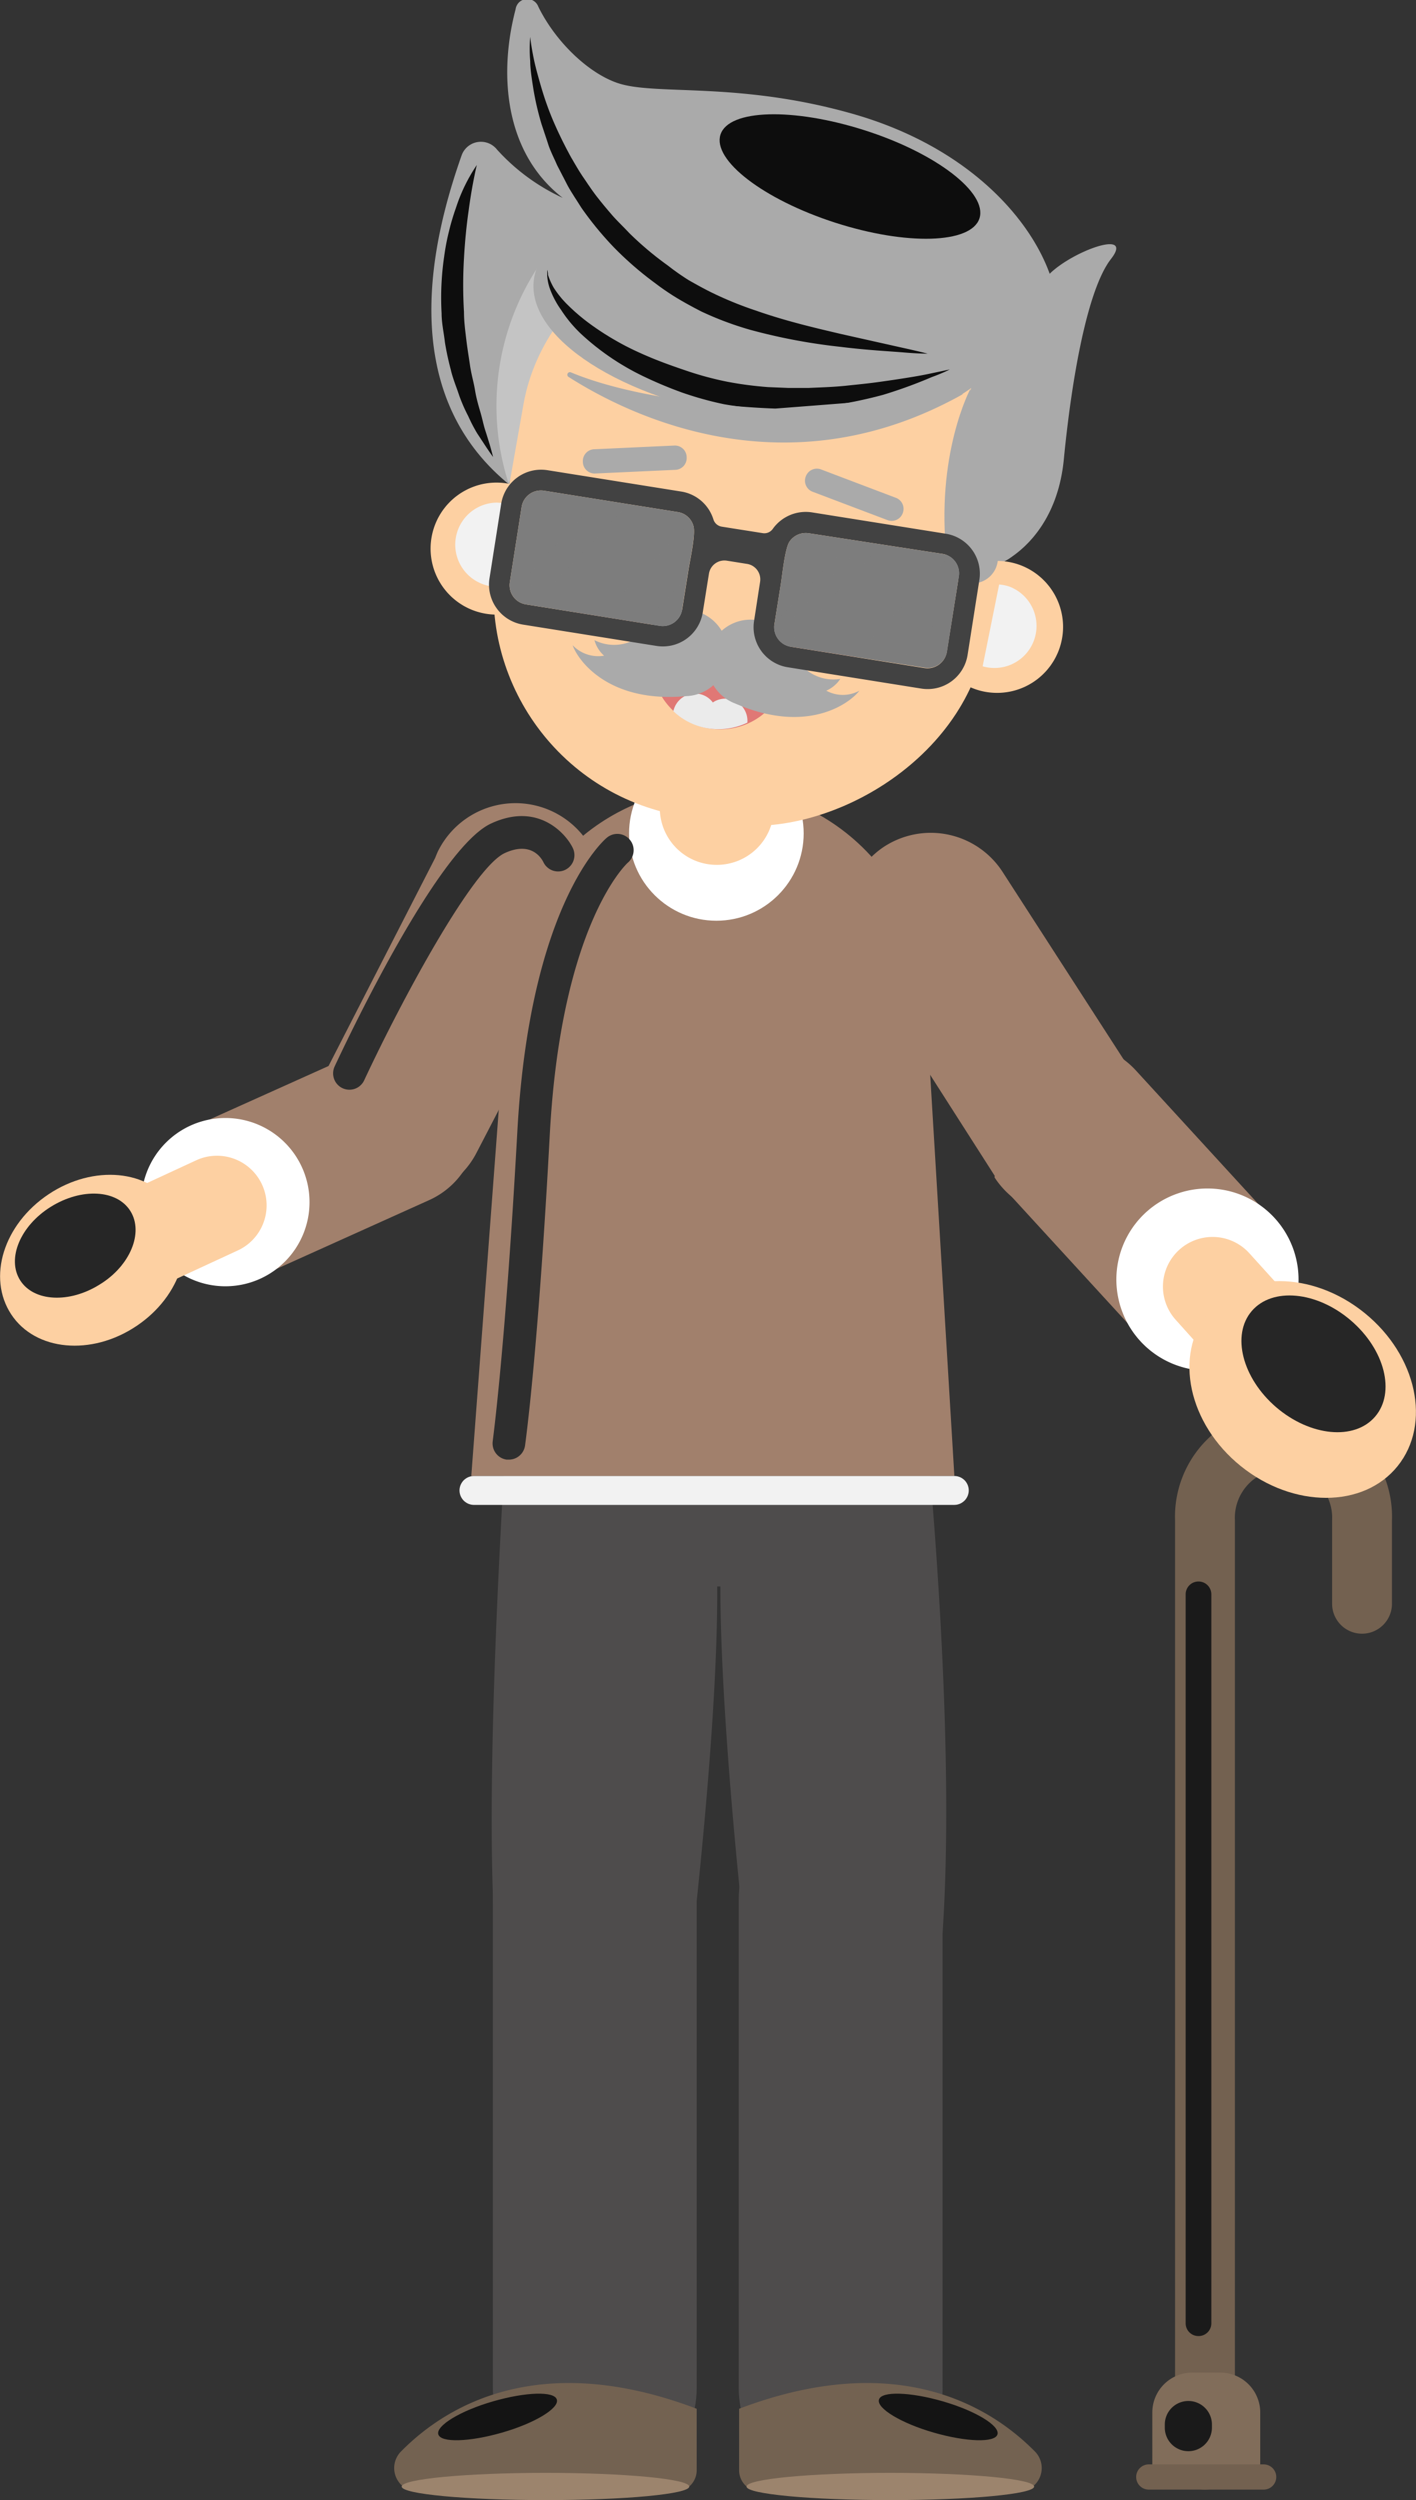 <?xml version="1.0" encoding="UTF-8"?> <svg xmlns="http://www.w3.org/2000/svg" xmlns:xlink="http://www.w3.org/1999/xlink" viewBox="0 0 120.18 212.15"><rect x="0" y="0" width="120.18" height="212.15" fill="#333333" stroke="none"/> <defs> <style>.cls-1{fill:#7d7d7d;}.cls-2{isolation:isolate;}.cls-3{fill:#4e4c4c;}.cls-4{fill:#a1806c;}.cls-5{fill:#fff;}.cls-6{fill:#fdd0a2;}.cls-7{fill:#aaa;}.cls-8{mix-blend-mode:multiply;}.cls-9{fill:#c4c4c4;}.cls-10{fill:#f2f2f2;}.cls-11{mix-blend-mode:screen;}.cls-12{fill:#0d0d0d;}.cls-13{fill:#737373;}.cls-14{opacity:0.2;}.cls-15{fill:#f57263;}.cls-16{fill:#262626;}.cls-17{fill:#e07875;}.cls-18{fill:#ebebeb;}.cls-19{fill:#424242;}.cls-20{clip-path:url(#clip-path);}.cls-21{opacity:0.38;}.cls-22{fill:#736251;}.cls-23{fill:#141414;}.cls-24{fill:#9c846d;}.cls-25{fill:#736150;}.cls-26{fill:#816d5a;}.cls-27{fill:#1a1a1a;}.cls-28{fill:#2e2e2e;}</style> <clipPath id="clip-path"> <path class="cls-1" d="M67.1,54.88A1.68,1.68,0,0,1,65.72,53l.53-3.32c.16-1,.37-3.18.77-3.74a1.67,1.67,0,0,1,1.63-.69L80,47a1.67,1.67,0,0,1,1.38,1.91l-1,6.37a1.66,1.66,0,0,1-1.91,1.38ZM44.65,51.29a1.65,1.65,0,0,1-1.38-1.9l1-6.37a1.66,1.66,0,0,1,1.91-1.38l11.34,1.81a1.63,1.63,0,0,1,1.33,1.16c.21.66-.27,2.78-.43,3.79l-.53,3.32A1.67,1.67,0,0,1,56,53.11Z"></path> </clipPath> </defs> <title>Пенсионеры1</title> <g class="cls-2"> <g id="Слой_2" data-name="Слой 2"> <g id="Layer_1" data-name="Layer 1"> <path class="cls-3" d="M78.48,119.92c0-.1,0-.2.07-.3H43.05c.09.49-2.12,30.59-1,45.21h0A8.41,8.41,0,0,0,50,173.24l.5,0a8.42,8.42,0,0,0,8.4-7.94l.22-3.88c.68-6.46,1.81-18.49,1.75-26.8l.27,0h0c0,8.32,1.08,20.35,1.75,26.81l.23,3.88a8.42,8.42,0,0,0,8.4,7.94l.49,0a8.4,8.4,0,0,0,7.93-8.41h0C81.1,149.52,79.23,127.8,78.48,119.92Z"></path> <path class="cls-4" d="M81,125.25,78.55,84.6A17.75,17.75,0,0,0,60.8,66.85h0A17.75,17.75,0,0,0,43.05,84.6L40,125.25Z"></path> <circle class="cls-5" cx="60.8" cy="70.72" r="7.41"></circle> <path class="cls-6" d="M60.8,73.39h0A4.83,4.83,0,0,1,56,68.55V63.67a4.84,4.84,0,0,1,4.84-4.85h0a4.85,4.85,0,0,1,4.84,4.85v4.88A4.84,4.84,0,0,1,60.8,73.39Z"></path> <path class="cls-7" d="M84.91,47.8s4.71-1.93,5.38-8.82,2-14.43,4-17-3.19-.72-5.2,1.25c-1.81-5-7.27-10.89-16.75-13.58S56,8.07,52.69,7.13c-2.55-.73-5.49-3.48-7-6.56a1,1,0,0,0-1.93.22c-1.45,5.51-.94,12.18,4,16a17.24,17.24,0,0,1-5.58-4.1,1.74,1.74,0,0,0-3,.49c-2.4,6.83-5.81,20,4.12,28C50,42.7,84.91,47.8,84.91,47.8Z"></path> <g class="cls-8"> <path class="cls-9" d="M46.21,21.85A21.5,21.5,0,0,0,43.16,41l4.55-7.85,1.63-6.33Z"></path> </g> <rect class="cls-6" x="38.43" y="23.28" width="51.21" height="42.09" rx="19.14" transform="translate(9.25 99.68) rotate(-79.99)"></rect> <path class="cls-7" d="M83.61,47.88h0A3.06,3.06,0,0,0,87,45.22l1.6-13A3.06,3.06,0,0,0,86,28.78h0a3.05,3.05,0,0,0-3.4,2.66l-1.6,13A3.05,3.05,0,0,0,83.61,47.88Z"></path> <path class="cls-7" d="M45.32,23.66c-.73,5,7.51,10.28,18.4,11.88s20.32-1.12,21-6.08-7.51-10.28-18.4-11.88S46.05,18.7,45.32,23.66Z"></path> <path class="cls-6" d="M79.36,51.29a5.6,5.6,0,1,0,7.17-3.36A5.61,5.61,0,0,0,79.36,51.29Z"></path> <g class="cls-8"> <path class="cls-10" d="M84.8,49.6a3.45,3.45,0,0,1,.88.18,3.57,3.57,0,0,1-2.28,6.76Z"></path> </g> <path class="cls-6" d="M36.82,44.82a5.6,5.6,0,1,0,7-3.61A5.59,5.59,0,0,0,36.82,44.82Z"></path> <g class="cls-8"> <path class="cls-10" d="M43,42.77a3.68,3.68,0,0,0-.89-.12,3.57,3.57,0,0,0-.15,7.13Z"></path> </g> <path class="cls-7" d="M57.28,39.87l-6.75.31a1,1,0,0,1-1.06-1h0a1,1,0,0,1,1-1.06l6.74-.31a1,1,0,0,1,1.07,1h0A1,1,0,0,1,57.28,39.87Z"></path> <path class="cls-7" d="M69,41.74l6.31,2.39a1,1,0,0,0,1.31-.59h0A1,1,0,0,0,76,42.23L69.7,39.84a1,1,0,0,0-1.31.59h0A1,1,0,0,0,69,41.74Z"></path> <g class="cls-11"> <path class="cls-12" d="M61.15,11.42c-.7,2.17,3.65,5.51,9.72,7.47s11.56,1.8,12.26-.36S79.47,13,73.4,11.06,61.85,9.26,61.15,11.42Z"></path> </g> <g class="cls-11"> <path class="cls-12" d="M80.61,31.35,79,31.69c-1,.22-2.53.46-4.31.71-.89.13-1.85.22-2.87.33s-2.09.14-3.2.19H66.92l-1.72-.07a30.84,30.84,0,0,1-3.44-.45,27.31,27.31,0,0,1-3.38-.9c-1.1-.37-2.15-.74-3.18-1.17s-2-.89-2.85-1.38A23.13,23.13,0,0,1,50,27.43a16.64,16.64,0,0,1-1.82-1.56A8.22,8.22,0,0,1,47,24.42a5.52,5.52,0,0,1-.49-1.1c0-.27-.07-.42-.07-.42l0,.44a4.07,4.07,0,0,0,.26,1.24,7.63,7.63,0,0,0,.93,1.73,11.05,11.05,0,0,0,1.66,2,21.3,21.3,0,0,0,5.25,3.59,35.55,35.55,0,0,0,3.32,1.4,28.77,28.77,0,0,0,3.58,1,29.43,29.43,0,0,0,3.71.41,30.19,30.19,0,0,0,3.58-.09c1.16-.1,2.27-.26,3.3-.45s2-.42,2.9-.66A40,40,0,0,0,79.08,32C80.07,31.64,80.61,31.35,80.61,31.35Z"></path> </g> <g class="cls-11"> <path class="cls-12" d="M45,3.13a12.11,12.11,0,0,0,0,2.06c0,.66.13,1.46.27,2.37a24.26,24.26,0,0,0,.7,3c.18.54.37,1.1.56,1.69s.49,1.15.75,1.76l.93,1.8c.34.6.74,1.19,1.12,1.8a28,28,0,0,0,2.82,3.43,28.48,28.48,0,0,0,3.47,3,21.19,21.19,0,0,0,1.9,1.29c.67.4,1.36.77,2,1.1A27.37,27.37,0,0,0,63.72,28a49.34,49.34,0,0,0,7.6,1.43c2.23.28,4.1.37,5.41.48s2,.1,2,.1-.72-.19-2-.47l-5.27-1.18c-2.17-.51-4.7-1.09-7.29-2a30.4,30.4,0,0,1-3.86-1.58c-.64-.32-1.25-.66-1.85-1a20.93,20.93,0,0,1-1.78-1.25,27.39,27.39,0,0,1-3.29-2.77c-.48-.52-1-1-1.45-1.52s-.9-1.06-1.31-1.59-.78-1.1-1.15-1.64-.68-1.1-1-1.64c-.6-1.09-1.12-2.16-1.55-3.17s-.76-2-1-2.82-.46-1.62-.6-2.26C45.07,3.87,45,3.13,45,3.13Z"></path> </g> <g class="cls-11"> <path class="cls-12" d="M40.47,14a14.36,14.36,0,0,0-1.78,3.66,19,19,0,0,0-.57,1.91,19.6,19.6,0,0,0-.42,2.18,24.12,24.12,0,0,0-.22,4.84c0,.83.19,1.64.28,2.45a23.37,23.37,0,0,0,.5,2.33c.17.75.47,1.45.69,2.12a13.28,13.28,0,0,0,.79,1.82,13.45,13.45,0,0,0,.77,1.48l.71,1.08c.39.59.63.91.63.91s-.1-.4-.29-1.07c-.11-.34-.23-.75-.38-1.21s-.25-1-.42-1.57-.34-1.18-.45-1.85S40,31.76,39.89,31s-.23-1.47-.32-2.23-.19-1.52-.19-2.3a38.66,38.66,0,0,1,0-4.56c.08-1.46.22-2.83.39-4C40.07,15.61,40.47,14,40.47,14Z"></path> </g> <path class="cls-13" d="M56.31,48.45a.65.65,0,0,1-.57-.36A3,3,0,0,0,53.45,47a2.86,2.86,0,0,0-2.51.64.64.64,0,0,1-1.06-.7,3.94,3.94,0,0,1,3.7-1.2,4.11,4.11,0,0,1,3.3,1.83.63.63,0,0,1-.29.84A.58.58,0,0,1,56.31,48.45Z"></path> <path class="cls-13" d="M73.21,51.65a.64.64,0,0,1-.62-.49,2.88,2.88,0,0,0-2.13-1.48,3,3,0,0,0-2.54.26.63.63,0,0,1-.89,0A.62.62,0,0,1,67,49a4.1,4.1,0,0,1,3.73-.57,3.9,3.9,0,0,1,3,2.41.63.63,0,0,1-.47.76Z"></path> <g class="cls-14"> <path class="cls-15" d="M56.13,52.22c-.14.84-2,1.24-4.16.89s-3.8-1.3-3.67-2.14,2-1.23,4.15-.88S56.26,51.39,56.13,52.22Z"></path> </g> <g class="cls-14"> <path class="cls-15" d="M73.75,55c-.13.83-2,1.23-4.15.89s-3.81-1.31-3.67-2.14,2-1.23,4.15-.89S73.89,54.2,73.75,55Z"></path> </g> <path class="cls-7" d="M82.21,49.48h0A2.15,2.15,0,0,1,80.44,47l.8-5a2.13,2.13,0,0,1,2.45-1.77h0a2.14,2.14,0,0,1,1.78,2.45l-.8,5A2.16,2.16,0,0,1,82.21,49.48Z"></path> <path class="cls-7" d="M48.28,32c5.31,3.38,18.6,9.8,33.47,1.43L65.81,34.67s-10.64-.28-17.35-3.07A.2.2,0,0,0,48.28,32Z"></path> <path class="cls-7" d="M82.36,33s-3,5.57-2,14.38L84,41.8Z"></path> <path class="cls-10" d="M81,127.7H40.2A1.23,1.23,0,0,1,39,126.47h0a1.23,1.23,0,0,1,1.23-1.22H81a1.22,1.22,0,0,1,1.22,1.22h0A1.23,1.23,0,0,1,81,127.7Z"></path> <path class="cls-6" d="M49.28,201.2h-.19A5.06,5.06,0,0,1,44.22,196l1.05-28.58a5.05,5.05,0,0,1,10.1.37l-1,28.58A5.05,5.05,0,0,1,49.28,201.2Z"></path> <path class="cls-4" d="M50.29,78.81l.06-.1a7.34,7.34,0,0,0-13.2-6.43c-.08.18-.15.35-.22.53L27.54,91.13A7.25,7.25,0,0,0,30.8,101h0a7.25,7.25,0,0,0,9.64-3.17l9.86-19Z"></path> <path class="cls-4" d="M84.41,99.82l0,.09a7.34,7.34,0,1,0,12.16-8.22,3.79,3.79,0,0,0-.34-.45L85.1,74A7.26,7.26,0,0,0,75,71.87h0a7.26,7.26,0,0,0-2.07,9.93l11.51,18Z"></path> <path class="cls-4" d="M36.42,101.84,22.75,108a7,7,0,0,1-9.19-3.48h0a7,7,0,0,1,3.49-9.19l13.68-6.15a7,7,0,0,1,9.18,3.49h0A6.94,6.94,0,0,1,36.42,101.84Z"></path> <path class="cls-5" d="M26.27,102a7.14,7.14,0,1,1-7.14-7.13A7.14,7.14,0,0,1,26.27,102Z"></path> <path class="cls-4" d="M96.42,90.85l11,12a7.54,7.54,0,0,1-.44,10.65h0A7.54,7.54,0,0,1,96.36,113l-11-12a7.54,7.54,0,0,1,.44-10.64h0A7.54,7.54,0,0,1,96.42,90.85Z"></path> <path class="cls-5" d="M100,101.26A7.73,7.73,0,1,1,95.14,111,7.72,7.72,0,0,1,100,101.26Z"></path> <path class="cls-6" d="M12.49,109.2a4.21,4.21,0,0,1-1.76-8l5.92-2.74a4.21,4.21,0,1,1,3.53,7.65l-5.92,2.74A4.29,4.29,0,0,1,12.49,109.2Z"></path> <path class="cls-6" d="M11.57,112.53c-3.81,2.55-8.57,2.12-10.62-1s-.65-7.63,3.16-10.18,8.56-2.12,10.62,1S15.37,110,11.57,112.53Z"></path> <g class="cls-11"> <path class="cls-16" d="M8.46,109c-2.58,1.62-5.6,1.46-6.75-.36s0-4.62,2.61-6.24,5.61-1.46,6.75.37S11.05,107.42,8.46,109Z"></path> </g> <path class="cls-17" d="M60.16,61.81a5.79,5.79,0,0,0,6.68-4.75L55.4,55.13A5.8,5.8,0,0,0,60.16,61.81Z"></path> <path class="cls-5" d="M66.2,58.84a5.56,5.56,0,0,0,.64-1.78L55.4,55.13a5.7,5.7,0,0,0,0,1.89Z"></path> <g class="cls-8"> <path class="cls-18" d="M59.31,58.88a1.89,1.89,0,0,0-2.16,1.47,5.52,5.52,0,0,0,2.91,1.45,5.66,5.66,0,0,0,3.37-.48,1.88,1.88,0,0,0-2.93-1.71A1.86,1.86,0,0,0,59.31,58.88Z"></path> </g> <path class="cls-7" d="M61.75,55.11A3.65,3.65,0,0,0,55.35,53h0s-.25.29-.68.69a3.67,3.67,0,0,1-4.22.63l0,0a2.74,2.74,0,0,0,.82,1.32,3,3,0,0,1-2.67-.89c.48,1.36,3.12,4.93,9.65,4.32h0A3.65,3.65,0,0,0,61.75,55.11Z"></path> <path class="cls-7" d="M60.31,54.88a3.65,3.65,0,0,1,6.76-.05h0s.15.36.43.87a3.65,3.65,0,0,0,3.82,1.91h0a2.78,2.78,0,0,1-1.19,1,2.94,2.94,0,0,0,2.81,0c-.88,1.14-4.49,3.71-10.51,1.1h0A3.66,3.66,0,0,1,60.31,54.88Z"></path> <path class="cls-19" d="M80.27,45.29,68.92,43.48a3.44,3.44,0,0,0-3.34,1.41.87.87,0,0,1-.85.35l-3.48-.55a.89.89,0,0,1-.7-.61,3.42,3.42,0,0,0-2.74-2.37L46.47,39.9a3.43,3.43,0,0,0-3.93,2.84l-1,6.37A3.44,3.44,0,0,0,44.37,53l11.34,1.81A3.43,3.43,0,0,0,59.64,52l.53-3.32a1.33,1.33,0,0,1,1.53-1.1l1.7.27a1.33,1.33,0,0,1,1.11,1.53L64,52.69a3.44,3.44,0,0,0,2.85,3.93l11.34,1.81a3.43,3.43,0,0,0,3.93-2.84l1-6.37A3.43,3.43,0,0,0,80.27,45.29ZM58.43,48.4l-.53,3.32A1.67,1.67,0,0,1,56,53.11L44.65,51.29a1.65,1.65,0,0,1-1.38-1.9l1-6.37a1.66,1.66,0,0,1,1.91-1.38l11.34,1.81a1.63,1.63,0,0,1,1.33,1.16C59.07,45.27,58.59,47.39,58.43,48.4Zm21.93,6.91a1.66,1.66,0,0,1-1.91,1.38L67.1,54.88A1.68,1.68,0,0,1,65.72,53l.53-3.32c.16-1,.37-3.18.77-3.74a1.67,1.67,0,0,1,1.63-.69L80,47a1.67,1.67,0,0,1,1.38,1.91Z"></path> <g class="cls-11"> <path class="cls-1" d="M67.1,54.88A1.68,1.68,0,0,1,65.72,53l.53-3.32c.16-1,.37-3.18.77-3.74a1.67,1.67,0,0,1,1.63-.69L80,47a1.67,1.67,0,0,1,1.38,1.91l-1,6.37a1.66,1.66,0,0,1-1.91,1.38ZM44.65,51.29a1.65,1.65,0,0,1-1.38-1.9l1-6.37a1.66,1.66,0,0,1,1.91-1.38l11.34,1.81a1.63,1.63,0,0,1,1.33,1.16c.21.66-.27,2.78-.43,3.79l-.53,3.32A1.67,1.67,0,0,1,56,53.11Z"></path> <g class="cls-20"> <g class="cls-21"> <rect class="cls-1" x="43.52" y="35.94" width="3.29" height="20.13" transform="translate(43.71 -18.45) rotate(43.18)"></rect> </g> <g class="cls-21"> <rect class="cls-1" x="47.93" y="36.9" width="1.22" height="20.13" transform="translate(45.28 -20.5) rotate(43.18)"></rect> </g> <g class="cls-21"> <rect class="cls-1" x="53.27" y="40.45" width="3.05" height="20.12" transform="translate(49.41 -23.81) rotate(43.18)"></rect> </g> <g class="cls-21"> <rect class="cls-1" x="65.05" y="39.38" width="3.29" height="20.12" transform="translate(51.9 -32.25) rotate(43.18)"></rect> </g> <g class="cls-21"> <rect class="cls-1" x="69.46" y="40.34" width="1.22" height="20.13" transform="translate(53.47 -34.3) rotate(43.18)"></rect> </g> <g class="cls-21"> <rect class="cls-1" x="74.8" y="43.89" width="3.05" height="20.13" transform="translate(57.59 -37.62) rotate(43.18)"></rect> </g> </g> </g> <rect class="cls-3" x="41.83" y="152.5" width="17.3" height="58.8" rx="8.65"></rect> <path class="cls-22" d="M59.13,204.4v5.22a1.81,1.81,0,0,1-1.8,1.81H35.4A2,2,0,0,1,34,208.06C37.71,204.27,45.64,199.28,59.13,204.4Z"></path> <g class="cls-11"> <path class="cls-23" d="M47.26,203.62c.22.73-1.86,2-4.64,2.8s-5.21.88-5.42.15,1.87-2,4.65-2.8S47.05,202.89,47.26,203.62Z"></path> </g> <path class="cls-24" d="M58.5,211c0,.64-5.46,1.15-12.2,1.15s-12.21-.51-12.21-1.15,5.47-1.16,12.21-1.16S58.5,210.36,58.5,211Z"></path> <path class="cls-6" d="M72.58,201.2a5.05,5.05,0,0,1-5-4.87l-1-28.58a5.05,5.05,0,0,1,10.1-.37l1,28.58a5.06,5.06,0,0,1-4.87,5.24Z"></path> <path class="cls-3" d="M71.38,211.3h0A8.65,8.65,0,0,0,80,202.65v-41.5a8.65,8.65,0,0,0-8.65-8.65h0a8.65,8.65,0,0,0-8.65,8.65v41.5A8.65,8.65,0,0,0,71.38,211.3Z"></path> <path class="cls-22" d="M62.73,204.4v5.22a1.81,1.81,0,0,0,1.81,1.81H86.46a2,2,0,0,0,1.41-3.37C84.15,204.27,76.23,199.28,62.73,204.4Z"></path> <g class="cls-11"> <path class="cls-23" d="M74.6,203.62c-.22.73,1.86,2,4.64,2.8s5.21.88,5.42.15-1.87-2-4.64-2.8S74.81,202.89,74.6,203.62Z"></path> </g> <path class="cls-24" d="M63.36,211c0,.64,5.46,1.15,12.2,1.15s12.21-.51,12.21-1.15-5.46-1.16-12.21-1.16S63.36,210.36,63.36,211Z"></path> <path class="cls-25" d="M102.27,211.26a2.54,2.54,0,0,1-2.54-2.55V129a9.21,9.21,0,1,1,18.41,0v7.09a2.54,2.54,0,1,1-5.08,0V129a4.13,4.13,0,1,0-8.25,0v79.74A2.55,2.55,0,0,1,102.27,211.26Z"></path> <path class="cls-26" d="M101.19,201.33h2.38a3.39,3.39,0,0,1,3.39,3.39v5.4a0,0,0,0,1,0,0H97.8a0,0,0,0,1,0,0v-5.4A3.39,3.39,0,0,1,101.19,201.33Z"></path> <path class="cls-25" d="M107.25,211.26H97.5a1.07,1.07,0,0,1-1.07-1.07h0a1.07,1.07,0,0,1,1.07-1.07h9.75a1.07,1.07,0,0,1,1.07,1.07h0A1.07,1.07,0,0,1,107.25,211.26Z"></path> <g class="cls-11"> <path class="cls-27" d="M101.72,198.23h0a1.08,1.08,0,0,1-1.09-1.08V135.29a1.09,1.09,0,0,1,1.09-1.09h0a1.09,1.09,0,0,1,1.09,1.09v61.86A1.08,1.08,0,0,1,101.72,198.23Z"></path> </g> <g class="cls-11"> <path class="cls-27" d="M100.86,208h0a2,2,0,0,1-2-1.95v-.36a2,2,0,0,1,2-1.95h0a2,2,0,0,1,2,1.95V206A2,2,0,0,1,100.86,208Z"></path> </g> <path class="cls-6" d="M107.29,118.26a4.21,4.21,0,0,1-3.13-1.39L99.79,112a4.21,4.21,0,1,1,6.25-5.65l4.37,4.83a4.22,4.22,0,0,1-3.12,7Z"></path> <path class="cls-6" d="M105.31,124.41c-4.44-3.58-5.7-9.4-2.8-13s8.85-3.6,13.3,0,5.7,9.41,2.81,13S109.76,128,105.31,124.41Z"></path> <g class="cls-11"> <path class="cls-16" d="M108.32,119.42c-2.89-2.48-3.82-6.14-2.08-8.17s5.5-1.69,8.4.79,3.82,6.13,2.07,8.17S111.21,121.89,108.32,119.42Z"></path> </g> <g class="cls-11"> <path class="cls-28" d="M43.15,123.86H43a1.39,1.39,0,0,1-1.18-1.57c0-.07,1.07-7.79,2.09-26.31,1.06-19.2,7.32-24.67,7.59-24.89a1.38,1.38,0,0,1,1.79,2.11c-.12.1-5.64,5.24-6.62,22.93-1,18.67-2.07,26.24-2.11,26.55A1.39,1.39,0,0,1,43.15,123.86Z"></path> </g> <g class="cls-11"> <path class="cls-28" d="M29.66,92.47a1.37,1.37,0,0,1-.59-.13,1.39,1.39,0,0,1-.67-1.84c1.44-3.08,8.86-18.58,13.28-20.62,4-1.86,6.37.88,6.94,2.09a1.38,1.38,0,0,1-2.5,1.19c-.22-.44-1.11-1.77-3.28-.77-2.72,1.26-8.76,12.49-11.93,19.28A1.38,1.38,0,0,1,29.66,92.47Z"></path> </g> </g> </g> </g> </svg> 